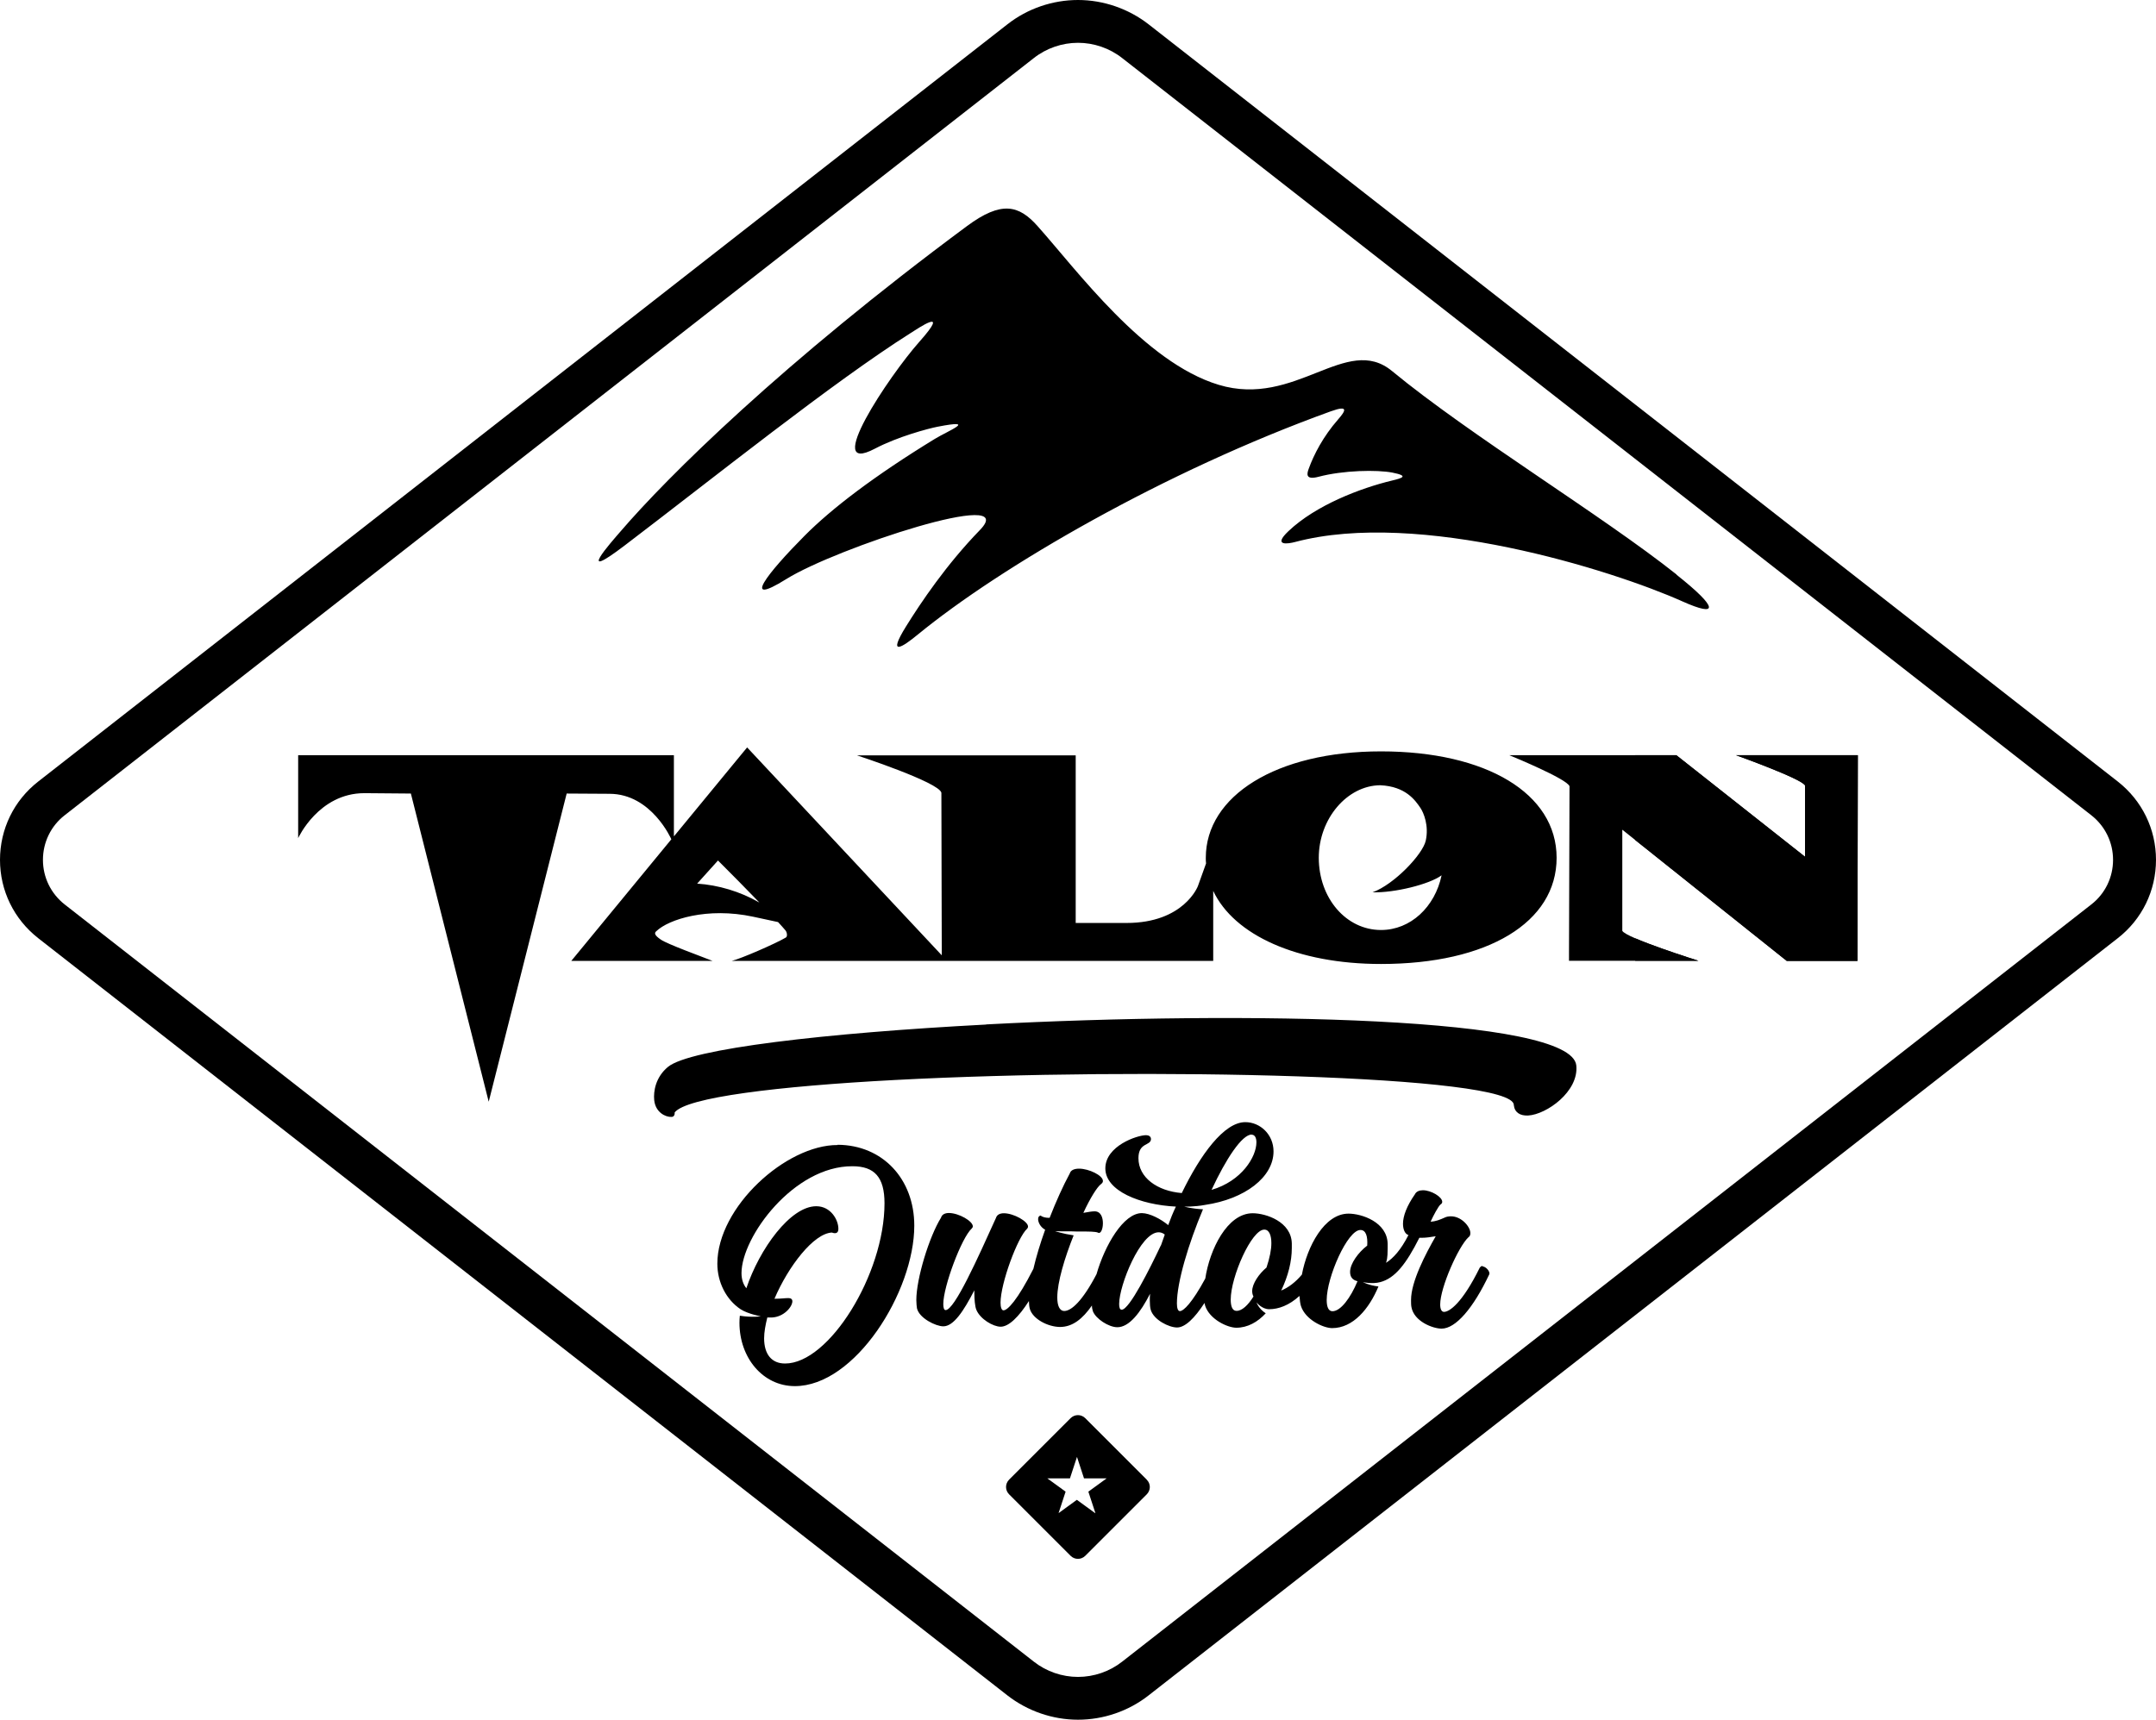 <?xml version="1.0" encoding="UTF-8"?>
<svg id="Layer_2" data-name="Layer 2" xmlns="http://www.w3.org/2000/svg" xmlns:xlink="http://www.w3.org/1999/xlink" viewBox="0 0 168.7 134.6">
  <defs>
    <style>
      .cls-1 {
        fill: none;
      }

      .cls-2 {
        clip-path: url(#clippath);
      }
    </style>
    <clipPath id="clippath">
      <path class="cls-1" d="M135.84,59.11s5.17,1.85,5.4,2.37v5.58l-10.07-7.95h-13.07s4.53,1.85,4.71,2.43c0,.97-.04,13.04-.04,13.04v.62h10.13s-5.72-1.8-5.96-2.35v-7.91l12.87,10.27h5.53l.03-16.1h-9.53,0Z"/>
    </clipPath>
  </defs>
  <g id="Layer_1-2" data-name="Layer 1">
    <path d="M59.36,70.61c-1.45-.83-3.15-1.34-4.81-1.45.65-.73,1.25-1.39,1.63-1.81,1,1,2.2,2.21,3.24,3.29l-.07-.04h.01ZM103.19,67.14c0-3.06,2.22-5.66,4.81-5.68,1.99.09,2.74,1.18,3.14,1.77.26.38.68,1.4.42,2.57-.23,1.06-2.46,3.42-4.16,4.04,1.7.05,4.44-.62,5.4-1.33-.52,2.48-2.43,4.28-4.74,4.28-2.73,0-4.87-2.49-4.87-5.66M52.73,65.44v-6.33h-29.4v6.49s1.6-3.52,5.18-3.52h.05l3.59.03,6.09,24.12,6.1-24.12c.77,0,2.31.02,3.35.02,3.29,0,4.84,3.56,4.84,3.56l-7.83,9.52h11.06c-.97-.38-3.52-1.31-4.04-1.66-.52-.35-.54-.53-.36-.67.95-.92,3.98-1.9,7.57-1.13l1.95.42c.23.25.43.47.58.65.13.16.17.48.03.56-.83.49-3.55,1.67-4.24,1.83h37.68v-5.48c1.63,3.46,6.58,5.72,13.13,5.72,8.35,0,13.74-3.26,13.74-8.31s-5.52-8.33-13.74-8.33-13.71,3.5-13.71,8.33c0,.15,0,.29.02.44l-.64,1.78s-1.09,2.88-5.58,2.88h-3.98v-13.12h-17.12s6.45,2.11,6.61,2.93c0,.84.03,12.55.03,12.55v.17l-15.23-16.27-5.71,6.94h-.02Z"/>
    <g>
      <path d="M135.84,59.11s5.17,1.85,5.4,2.37v5.58l-10.07-7.95h-13.07s4.53,1.85,4.71,2.43c0,.97-.04,13.04-.04,13.04v.62h10.13s-5.72-1.8-5.96-2.35v-7.91l12.87,10.27h5.53l.03-16.1h-9.53,0Z"/>
      <g class="cls-2">
        <rect x="127.95" y="55.25" width="35.23" height="20.8"/>
      </g>
    </g>
    <g>
      <path d="M77.17,80.19c-12.56.66-23.2,1.89-24.91,3.32-.96.8-1.14,1.9-1.07,2.6.1.96.89,1.33,1.35,1.31.17,0,.27-.14.25-.35.92-1.18,8.01-2.05,17.23-2.54,19.47-1.03,48.48-.38,48.43,1.96.06.58.49.85,1.12.82,1.44-.08,3.98-1.88,3.77-3.92-.39-3.82-25.79-4.28-46.18-3.21"/>
      <path d="M106.97,97.5c-.68.52-1.33,1.4-1.33,2.05,0,.35.15.63.58.73-.53,1.28-1.31,2.35-1.96,2.35-.33,0-.45-.38-.45-.88,0-1.78,1.63-5.49,2.64-5.48.43,0,.58.5.53,1.23M99.11,99.2c-.6.5-1.13,1.27-1.13,1.85,0,.15.03.3.1.43-.43.68-.9,1.13-1.33,1.12-.33,0-.45-.38-.45-.88,0-1.78,1.63-5.49,2.63-5.48.38,0,.55.45.55,1.06,0,.5-.12,1.13-.38,1.91M90.83,97.48c-.85,1.8-2.46,5.03-3.06,5.03-.15,0-.2-.18-.2-.45,0-1.46,1.66-5.61,3.09-5.61.15,0,.33.05.48.18l-.3.85h0ZM97.93,88.81c.25,0,.38.23.38.6,0,1.13-1.15,3.03-3.51,3.72,1.13-2.43,2.38-4.33,3.14-4.33M116.03,99.08c-.1,0-.18.05-.25.15-1.38,2.8-2.38,3.45-2.79,3.45-.2,0-.3-.23-.3-.58,0-1.33,1.43-4.54,2.21-5.26.1-.07.15-.15.15-.33,0-.5-.7-1.31-1.51-1.31-.15,0-.35.02-.5.1-.38.17-.7.3-1.1.32.23-.5.6-1.2.78-1.35.1-.05.13-.15.13-.2,0-.4-.88-.91-1.51-.91-.28,0-.53.1-.63.32-.63.9-.93,1.7-.93,2.3,0,.45.15.78.4.88h.03c-.6,1.18-1.2,1.83-1.76,2.18.05-.15.13-.33.13-1.13v-.35c-.03-1.71-2.03-2.37-3.06-2.37-1.9,0-3.24,2.58-3.65,4.77-.49.59-1.06,1.02-1.62,1.25.55-1.15.83-2.28.83-3.33v-.35c-.03-1.71-2.03-2.37-3.06-2.37-2,0-3.37,2.85-3.71,5.11-1.03,1.9-1.7,2.55-1.99,2.55-.15,0-.23-.23-.23-.6,0-1.66.9-4.66,2.04-7.37-.86-.04-1.47-.21-1.47-.21,0,0,.76.03,1.62-.13,3.14-.46,5.37-2.18,5.37-4.19,0-1.33-1.05-2.29-2.21-2.29-1.66,0-3.51,2.54-4.97,5.55-1.93-.16-3.39-1.22-3.39-2.73,0-1.26.98-.95.98-1.5,0-.2-.18-.3-.38-.3-.7,0-3.19.84-3.19,2.6s2.71,2.85,5.52,2.99c-.23.48-.43.98-.6,1.45-.58-.48-1.43-.93-2.06-.94-1.45,0-2.91,2.54-3.55,4.78-1.09,2.09-1.97,2.88-2.52,2.88-.38,0-.55-.43-.55-1.06,0-1.19.58-3.11,1.28-4.86-.88-.13-1.45-.33-1.45-.33.32.03,1.24,0,1.72.03h.32c.58,0,1.08,0,1.3.08.23.15.4-.27.4-.73,0-.43-.15-.93-.65-.93-.2,0-.5.05-.88.12.53-1.15,1.08-2.03,1.38-2.25.13-.1.15-.17.15-.25,0-.43-1.1-.96-1.86-.96-.35,0-.65.1-.73.37-.53.98-1.08,2.2-1.58,3.48h-.02c-.28,0-.53-.05-.68-.18-.13.02-.2.12-.2.28,0,.25.18.63.55.83-.38,1.06-.7,2.11-.92,3.06-1.25,2.46-2.02,3.25-2.34,3.25-.15,0-.23-.25-.23-.6,0-1.51,1.33-5.11,2.08-5.79.05-.05.07-.1.07-.17,0-.4-1.1-1.03-1.88-1.04-.3,0-.55.1-.63.37-1.43,3.16-3.24,7.21-3.94,7.21-.13,0-.18-.2-.18-.48,0-1.36,1.43-5.19,2.23-5.91.05-.05.08-.1.08-.17,0-.4-1.08-1.03-1.86-1.04-.3,0-.55.1-.63.37-.93,1.5-1.93,4.78-1.93,6.44,0,.25.03.53.05.65.18.78,1.48,1.41,2.06,1.41.8,0,1.58-1.17,2.43-2.82v.2c0,.53.05,1.05.15,1.31.3.75,1.33,1.34,1.91,1.34.63,0,1.41-.76,2.21-2.01,0,.23.03.47.07.61.23.8,1.41,1.41,2.36,1.42.98,0,1.77-.63,2.5-1.68,0,.18.04.34.08.46.23.58,1.23,1.24,1.91,1.24.93,0,1.81-1.15,2.56-2.62-.02.2-.02.38-.02.55,0,.25.02.53.07.7.23.8,1.43,1.39,2.06,1.39s1.37-.72,2.15-1.92c.02.09.03.16.05.22.35,1.06,1.73,1.71,2.43,1.72.9,0,1.68-.45,2.31-1.13-.56-.36-.72-.85-.72-.85,0,0,.41.53.99.53.73,0,1.56-.3,2.37-1.04.02.31.06.63.12.8.35,1.06,1.73,1.71,2.43,1.72,1.65,0,2.9-1.51,3.63-3.26-.73-.08-1.22-.34-1.22-.34,0,0,.73.17,1.36,0,1.15-.3,2.03-1.42,3.06-3.47h.18c.33,0,.68-.05,1.1-.12-.8,1.4-1.93,3.55-1.93,4.99,0,.18,0,.4.03.55.2,1.13,1.68,1.69,2.36,1.69,1.1,0,2.48-1.59,3.74-4.27.05-.22-.28-.6-.55-.6"/>
      <path d="M61.42,106.72c-1.03,0-1.63-.71-1.63-1.97,0-.48.1-1.03.25-1.63h.35c.95-.04,1.61-.84,1.61-1.27,0-.15-.1-.25-.3-.25-.28,0-.58.05-1,.05h-.1c1.08-2.53,3.06-5.11,4.49-5.18.07.03.18.05.23.05.18,0,.28-.1.28-.35,0-.7-.6-1.76-1.73-1.76-2.03,0-4.44,3.34-5.47,6.42-.23-.28-.38-.68-.38-1.18,0-2.84,4.09-8.39,8.68-8.37,1.73,0,2.51.86,2.51,2.9,0,5.55-4.34,12.55-7.78,12.54M65.54,89.62c-4.02-.02-9.41,4.85-9.41,9.29,0,1.43.68,2.81,1.83,3.57.56.36,1.57.55,1.57.55,0,0-.69.1-1.64-.05-.02.19-.03.37-.03.55,0,2.74,1.83,4.95,4.32,4.96,4.72.02,9.36-7.39,9.36-12.56,0-3.64-2.46-6.31-6-6.33"/>
      <path d="M131.19,44.97c-5.81-4.62-16.19-10.91-22.27-15.93-3.57-2.95-7.53,2.9-13.56,1.08-5.83-1.76-11.12-9.01-14.18-12.43-1.46-1.64-2.82-1.99-5.51,0-14.43,10.69-23.46,19.64-27.12,23.91-.71.82-3.64,4.12.36,1.07,6.9-5.25,16.29-12.78,22.34-16.6.48-.3,3.25-2.2.67.7-2.38,2.69-7.61,10.53-3.47,8.35,1.81-.95,4.19-1.58,4.91-1.72,3.23-.63.8.33-.21.95-4.71,2.88-8.08,5.45-10.21,7.6-2.87,2.89-5.02,5.62-1.41,3.37,3.9-2.43,18.43-7.22,15.14-3.83-2.63,2.71-4.62,5.68-5.77,7.53-1.51,2.43-.28,1.63.91.65,6.5-5.33,19.33-12.79,32.33-17.48,1.45-.52,1.12,0,.56.64-1.17,1.34-1.89,2.74-2.29,3.84-.15.4-.29.92.75.65,1.95-.52,4.6-.56,5.79-.33,1.31.26.78.43-.02.62-2.46.59-5.96,1.92-8.11,3.96-1.28,1.21,0,.99.52.85,9.67-2.57,24.8,2.19,30.28,4.64,2.9,1.3,2.83.51-.44-2.08"/>
      <path d="M84.35,3.35c-1.24,0-2.47.42-3.45,1.19L5.06,63.81c-1.08.84-1.7,2.12-1.7,3.49s.62,2.64,1.7,3.49l75.84,59.27c.98.77,2.21,1.19,3.45,1.19s2.47-.42,3.45-1.19l75.84-59.27c1.08-.84,1.7-2.12,1.7-3.49s-.62-2.64-1.7-3.49L87.8,4.54c-.98-.77-2.21-1.19-3.45-1.19M84.35,134.6c-1.99,0-3.95-.68-5.52-1.9L2.99,73.43c-1.9-1.49-2.99-3.72-2.99-6.13s1.09-4.65,2.99-6.13L78.83,1.9c1.57-1.23,3.53-1.9,5.52-1.9s3.95.68,5.52,1.9l75.84,59.27c1.9,1.49,2.99,3.72,2.99,6.13s-1.09,4.65-2.99,6.13l-75.84,59.27c-1.57,1.23-3.53,1.9-5.52,1.9"/>
      <path d="M85.69,118.43l-1.43-1.04-1.43,1.04.55-1.68-1.43-1.04h1.77l.55-1.68.55,1.68h1.77l-1.43,1.04.55,1.68h-.02ZM89.73,115.81l-4.81-4.81c-.32-.32-.83-.32-1.15,0l-4.81,4.81c-.32.32-.32.83,0,1.15l4.81,4.81c.32.32.83.32,1.15,0l4.81-4.81c.15-.15.24-.36.24-.57s-.08-.42-.24-.57"/>
    </g>
  </g>
</svg>
